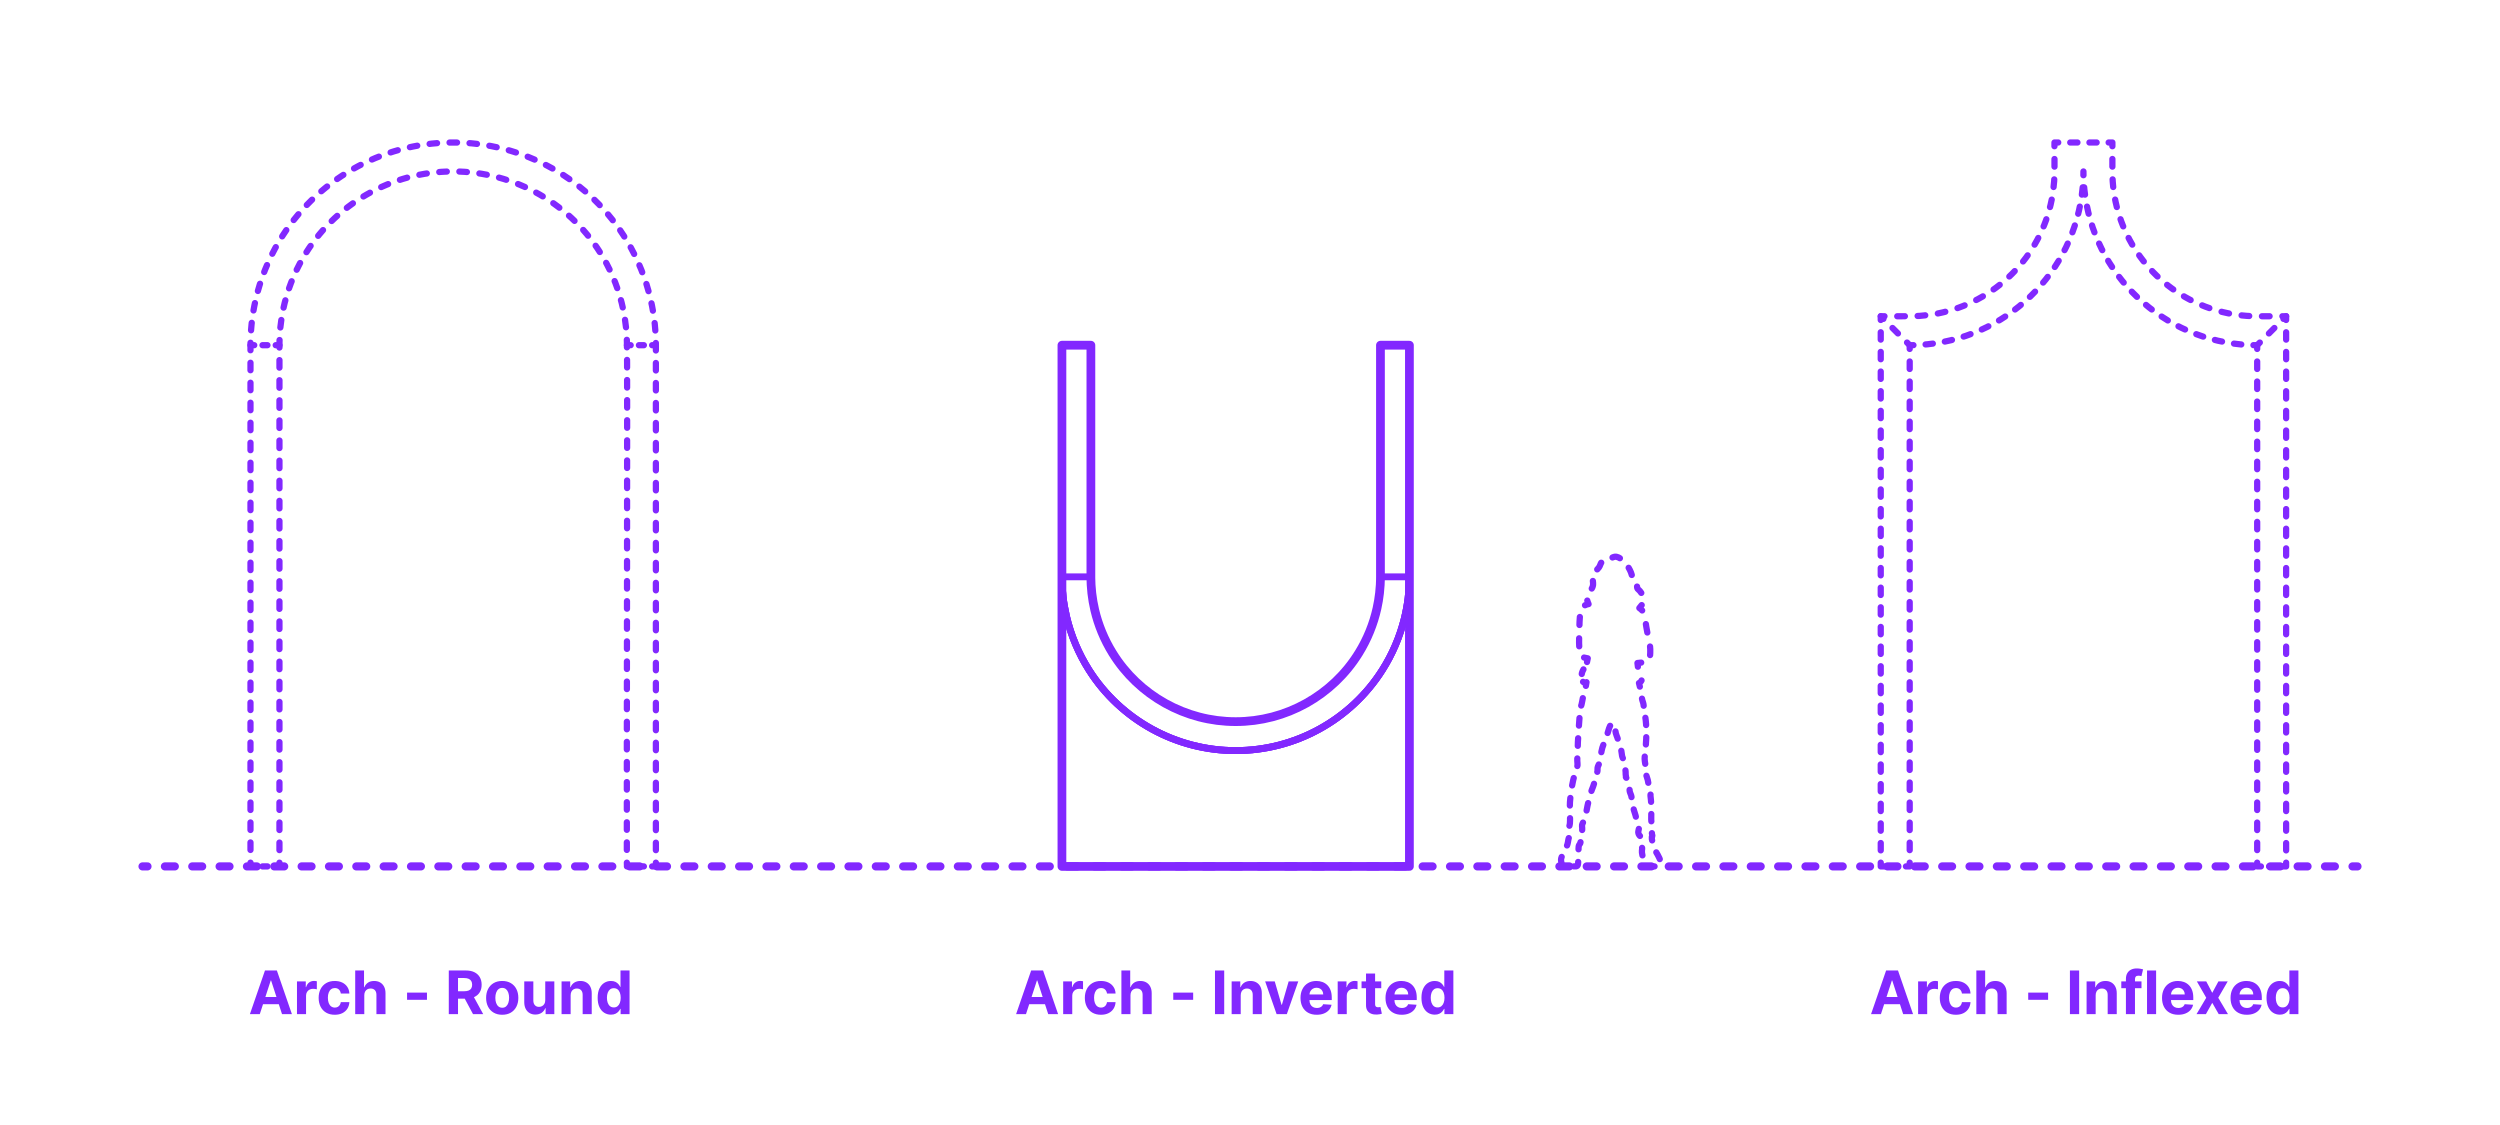 <?xml version="1.0" encoding="utf-8"?>
<!-- Generator: Adobe Illustrator 27.5.0, SVG Export Plug-In . SVG Version: 6.00 Build 0)  -->
<!DOCTYPE svg PUBLIC "-//W3C//DTD SVG 1.1//EN" "http://www.w3.org/Graphics/SVG/1.1/DTD/svg11.dtd">
<svg version="1.1" xmlns:x="http://ns.adobe.com/Extensibility/1.0/" xmlns:i="http://ns.adobe.com/AdobeIllustrator/10.0/" xmlns:graph="http://ns.adobe.com/Graphs/1.0/"
	 xmlns="http://www.w3.org/2000/svg" xmlns:xlink="http://www.w3.org/1999/xlink" x="0px" y="0px" width="1000px" height="450px"
	 viewBox="0 0 1000 450" enable-background="new 0 0 1000 450" xml:space="preserve">
<g id="FILL-BACKGROUND">
	<rect x="0" y="0" fill="#FFFFFF" width="1000" height="450"/>
</g>
<g id="N-TEXT">
	<g id="MTEXT_00000001640664637099730960000000245106251928669578_">
		<g>
			<g>
				<g>
					<path fill="#8228FF" d="M752.374,405.649h-3.955l6.026-17.455h4.755l6.017,17.455h-3.955l-4.372-13.466h-0.136L752.374,405.649
						z M752.126,398.789h9.341v2.881h-9.341V398.789z"/>
					<path fill="#8228FF" d="M767.246,405.649v-13.091h3.52v2.284h0.136c0.239-0.812,0.639-1.428,1.202-1.845
						c0.562-0.418,1.21-0.626,1.943-0.626c0.182,0,0.378,0.011,0.588,0.034c0.21,0.022,0.395,0.054,0.554,0.094v3.221
						c-0.17-0.051-0.406-0.096-0.708-0.136c-0.301-0.04-0.577-0.06-0.827-0.06c-0.534,0-1.01,0.115-1.428,0.345
						c-0.417,0.23-0.747,0.55-0.988,0.959c-0.242,0.409-0.362,0.88-0.362,1.415v7.406H767.246z"/>
					<path fill="#8228FF" d="M782.356,405.905c-1.341,0-2.493-0.286-3.456-0.857c-0.963-0.571-1.702-1.365-2.216-2.382
						c-0.515-1.017-0.771-2.188-0.771-3.511c0-1.341,0.26-2.519,0.78-3.533s1.26-1.807,2.22-2.378
						c0.96-0.571,2.102-0.856,3.426-0.856c1.142,0,2.142,0.208,3,0.622s1.537,0.997,2.037,1.747s0.776,1.631,0.827,2.642h-3.426
						c-0.097-0.653-0.351-1.18-0.763-1.581c-0.412-0.4-0.951-0.601-1.615-0.601c-0.562,0-1.053,0.152-1.47,0.456
						c-0.417,0.304-0.743,0.746-0.976,1.326c-0.233,0.58-0.35,1.281-0.35,2.105c0,0.835,0.115,1.545,0.345,2.131
						c0.23,0.585,0.555,1.031,0.976,1.338s0.912,0.46,1.475,0.46c0.415,0,0.789-0.085,1.121-0.255
						c0.333-0.17,0.608-0.419,0.827-0.746s0.362-0.72,0.431-1.181h3.426c-0.057,1-0.328,1.879-0.814,2.638
						c-0.486,0.759-1.155,1.351-2.007,1.777C784.53,405.692,783.521,405.905,782.356,405.905z"/>
					<path fill="#8228FF" d="M794.169,398.081v7.568h-3.631v-17.455h3.528v6.673h0.154c0.295-0.772,0.772-1.379,1.432-1.82
						c0.659-0.44,1.486-0.66,2.48-0.66c0.909,0,1.703,0.197,2.382,0.592c0.679,0.395,1.207,0.96,1.585,1.696
						s0.564,1.615,0.559,2.638v8.335h-3.631v-7.688c0.005-0.807-0.197-1.435-0.609-1.883c-0.412-0.449-0.987-0.673-1.726-0.673
						c-0.494,0-0.93,0.105-1.308,0.315c-0.378,0.21-0.673,0.516-0.886,0.917C794.284,397.037,794.174,397.519,794.169,398.081z"/>
					<path fill="#8228FF" d="M819.243,397.042v2.881h-7.96v-2.881H819.243z"/>
					<path fill="#8228FF" d="M831.66,388.195v17.455h-3.69v-17.455H831.66z"/>
					<path fill="#8228FF" d="M838.265,398.081v7.568h-3.631v-13.091h3.46v2.31h0.153c0.29-0.761,0.775-1.365,1.458-1.811
						c0.682-0.446,1.508-0.669,2.48-0.669c0.909,0,1.702,0.199,2.378,0.597c0.676,0.397,1.202,0.964,1.577,1.7
						s0.562,1.612,0.562,2.629v8.335h-3.631v-7.688c0.006-0.801-0.199-1.428-0.613-1.879c-0.415-0.452-0.986-0.677-1.713-0.677
						c-0.489,0-0.919,0.105-1.291,0.315c-0.372,0.21-0.662,0.516-0.87,0.917C838.377,397.037,838.271,397.519,838.265,398.081z"/>
					<path fill="#8228FF" d="M856.597,392.559v2.727h-8.08v-2.727H856.597z M850.367,405.649v-14.037
						c0-0.949,0.186-1.735,0.559-2.361c0.372-0.625,0.882-1.093,1.53-1.406c0.647-0.312,1.383-0.469,2.208-0.469
						c0.557,0,1.066,0.043,1.53,0.128c0.463,0.085,0.808,0.162,1.035,0.23l-0.647,2.727c-0.142-0.045-0.317-0.088-0.524-0.128
						c-0.208-0.04-0.419-0.06-0.635-0.06c-0.534,0-0.906,0.124-1.117,0.371c-0.21,0.247-0.315,0.592-0.315,1.036v13.969H850.367z"/>
					<path fill="#8228FF" d="M862.444,388.195v17.455h-3.631v-17.455H862.444z"/>
					<path fill="#8228FF" d="M871.307,405.905c-1.346,0-2.504-0.274-3.473-0.823s-1.715-1.327-2.237-2.335
						c-0.523-1.009-0.784-2.203-0.784-3.584c0-1.347,0.261-2.528,0.784-3.545c0.522-1.017,1.26-1.81,2.211-2.378
						c0.952-0.568,2.07-0.852,3.354-0.852c0.863,0,1.669,0.138,2.416,0.413c0.747,0.276,1.4,0.689,1.96,1.24
						c0.56,0.551,0.996,1.243,1.308,2.075c0.312,0.833,0.469,1.806,0.469,2.919v0.997h-11.054v-2.25h7.637
						c0-0.522-0.114-0.985-0.341-1.389c-0.227-0.403-0.541-0.72-0.941-0.95c-0.401-0.23-0.865-0.345-1.394-0.345
						c-0.551,0-1.039,0.126-1.462,0.379s-0.754,0.591-0.993,1.014s-0.361,0.894-0.367,1.411v2.139c0,0.647,0.121,1.208,0.362,1.679
						c0.242,0.472,0.584,0.835,1.027,1.091c0.443,0.255,0.968,0.383,1.577,0.383c0.403,0,0.772-0.057,1.108-0.17
						c0.335-0.114,0.622-0.284,0.861-0.511c0.238-0.228,0.42-0.506,0.545-0.835l3.358,0.222c-0.17,0.807-0.519,1.51-1.044,2.109
						c-0.526,0.6-1.202,1.065-2.029,1.398C873.34,405.739,872.387,405.905,871.307,405.905z"/>
					<path fill="#8228FF" d="M882.498,392.559l2.403,4.577l2.463-4.577h3.724l-3.792,6.545l3.895,6.545h-3.708l-2.583-4.525
						l-2.54,4.525h-3.75l3.886-6.545l-3.75-6.545H882.498z"/>
					<path fill="#8228FF" d="M898.716,405.905c-1.346,0-2.504-0.274-3.473-0.823s-1.715-1.327-2.237-2.335
						c-0.523-1.009-0.784-2.203-0.784-3.584c0-1.347,0.261-2.528,0.784-3.545c0.522-1.017,1.26-1.81,2.211-2.378
						c0.952-0.568,2.07-0.852,3.354-0.852c0.863,0,1.669,0.138,2.416,0.413c0.747,0.276,1.4,0.689,1.96,1.24
						c0.56,0.551,0.996,1.243,1.308,2.075c0.312,0.833,0.469,1.806,0.469,2.919v0.997H893.67v-2.25h7.637
						c0-0.522-0.114-0.985-0.341-1.389c-0.227-0.403-0.541-0.72-0.941-0.95c-0.401-0.23-0.865-0.345-1.394-0.345
						c-0.551,0-1.039,0.126-1.462,0.379s-0.754,0.591-0.993,1.014s-0.361,0.894-0.367,1.411v2.139c0,0.647,0.121,1.208,0.362,1.679
						c0.242,0.472,0.584,0.835,1.027,1.091c0.443,0.255,0.968,0.383,1.577,0.383c0.403,0,0.772-0.057,1.108-0.17
						c0.335-0.114,0.622-0.284,0.861-0.511c0.238-0.228,0.42-0.506,0.545-0.835l3.358,0.222c-0.17,0.807-0.519,1.51-1.044,2.109
						c-0.526,0.6-1.202,1.065-2.029,1.398C900.749,405.739,899.795,405.905,898.716,405.905z"/>
					<path fill="#8228FF" d="M911.918,405.862c-0.995,0-1.894-0.257-2.698-0.771s-1.44-1.273-1.909-2.276
						c-0.469-1.002-0.703-2.234-0.703-3.694c0-1.5,0.242-2.749,0.725-3.746c0.483-0.998,1.126-1.745,1.93-2.242
						c0.804-0.497,1.686-0.746,2.646-0.746c0.733,0,1.345,0.124,1.837,0.371c0.491,0.247,0.889,0.554,1.193,0.92
						c0.304,0.367,0.536,0.726,0.695,1.078h0.111v-6.562h3.622v17.455h-3.58v-2.097h-0.153c-0.17,0.364-0.411,0.723-0.72,1.078
						c-0.31,0.355-0.71,0.649-1.202,0.882C913.22,405.746,912.622,405.862,911.918,405.862z M913.068,402.973
						c0.585,0,1.081-0.16,1.487-0.481c0.406-0.321,0.719-0.771,0.938-1.351c0.219-0.58,0.328-1.259,0.328-2.037
						s-0.108-1.455-0.324-2.028c-0.216-0.574-0.528-1.017-0.938-1.33c-0.409-0.312-0.906-0.469-1.491-0.469
						c-0.597,0-1.1,0.162-1.509,0.486c-0.409,0.324-0.719,0.772-0.929,1.347c-0.21,0.574-0.315,1.238-0.315,1.994
						c0,0.761,0.106,1.433,0.32,2.016c0.213,0.583,0.522,1.037,0.929,1.364S912.472,402.973,913.068,402.973z"/>
				</g>
			</g>
		</g>
	</g>
	<g id="MTEXT_00000124138063246604724980000006471757675637867168_">
		<g>
			<g>
				<g>
					<path fill="#8228FF" d="M410.396,405.649h-3.955l6.026-17.455h4.755l6.017,17.455h-3.955l-4.372-13.466h-0.136L410.396,405.649
						z M410.149,398.789h9.341v2.881h-9.341V398.789z"/>
					<path fill="#8228FF" d="M425.268,405.649v-13.091h3.52v2.284h0.136c0.239-0.812,0.639-1.428,1.202-1.845
						c0.562-0.418,1.21-0.626,1.943-0.626c0.182,0,0.378,0.011,0.588,0.034c0.21,0.022,0.395,0.054,0.554,0.094v3.221
						c-0.17-0.051-0.406-0.096-0.708-0.136c-0.301-0.04-0.577-0.06-0.827-0.06c-0.534,0-1.01,0.115-1.428,0.345
						c-0.417,0.23-0.747,0.55-0.988,0.959c-0.242,0.409-0.362,0.88-0.362,1.415v7.406H425.268z"/>
					<path fill="#8228FF" d="M440.379,405.905c-1.341,0-2.493-0.286-3.456-0.857c-0.963-0.571-1.702-1.365-2.216-2.382
						c-0.515-1.017-0.771-2.188-0.771-3.511c0-1.341,0.26-2.519,0.78-3.533s1.26-1.807,2.22-2.378
						c0.96-0.571,2.102-0.856,3.426-0.856c1.142,0,2.142,0.208,3,0.622s1.537,0.997,2.037,1.747s0.776,1.631,0.827,2.642h-3.426
						c-0.097-0.653-0.351-1.18-0.763-1.581c-0.412-0.4-0.951-0.601-1.615-0.601c-0.562,0-1.053,0.152-1.47,0.456
						c-0.417,0.304-0.743,0.746-0.976,1.326c-0.233,0.58-0.35,1.281-0.35,2.105c0,0.835,0.115,1.545,0.345,2.131
						c0.23,0.585,0.555,1.031,0.976,1.338s0.912,0.46,1.475,0.46c0.415,0,0.789-0.085,1.121-0.255
						c0.333-0.17,0.608-0.419,0.827-0.746s0.362-0.72,0.431-1.181h3.426c-0.057,1-0.328,1.879-0.814,2.638
						c-0.486,0.759-1.155,1.351-2.007,1.777C442.552,405.692,441.543,405.905,440.379,405.905z"/>
					<path fill="#8228FF" d="M452.191,398.081v7.568h-3.631v-17.455h3.528v6.673h0.154c0.295-0.772,0.772-1.379,1.432-1.82
						c0.659-0.44,1.486-0.66,2.48-0.66c0.909,0,1.703,0.197,2.382,0.592c0.679,0.395,1.207,0.96,1.585,1.696
						s0.564,1.615,0.559,2.638v8.335h-3.631v-7.688c0.005-0.807-0.197-1.435-0.609-1.883c-0.412-0.449-0.987-0.673-1.726-0.673
						c-0.494,0-0.93,0.105-1.308,0.315c-0.378,0.21-0.673,0.516-0.886,0.917C452.307,397.037,452.197,397.519,452.191,398.081z"/>
					<path fill="#8228FF" d="M477.265,397.042v2.881h-7.96v-2.881H477.265z"/>
					<path fill="#8228FF" d="M489.683,388.195v17.455h-3.69v-17.455H489.683z"/>
					<path fill="#8228FF" d="M496.288,398.081v7.568h-3.631v-13.091h3.46v2.31h0.153c0.29-0.761,0.775-1.365,1.458-1.811
						c0.682-0.446,1.508-0.669,2.48-0.669c0.909,0,1.702,0.199,2.378,0.597c0.676,0.397,1.202,0.964,1.577,1.7
						s0.562,1.612,0.562,2.629v8.335h-3.631v-7.688c0.006-0.801-0.199-1.428-0.613-1.879c-0.415-0.452-0.986-0.677-1.713-0.677
						c-0.489,0-0.919,0.105-1.291,0.315c-0.372,0.21-0.662,0.516-0.87,0.917C496.4,397.037,496.293,397.519,496.288,398.081z"/>
					<path fill="#8228FF" d="M519.307,392.559l-4.577,13.091h-4.091l-4.577-13.091h3.835l2.719,9.366h0.137l2.71-9.366H519.307z"/>
					<path fill="#8228FF" d="M526.697,405.905c-1.346,0-2.504-0.274-3.473-0.823s-1.715-1.327-2.237-2.335
						c-0.523-1.009-0.784-2.203-0.784-3.584c0-1.347,0.261-2.528,0.784-3.545c0.522-1.017,1.26-1.81,2.211-2.378
						c0.952-0.568,2.07-0.852,3.354-0.852c0.863,0,1.669,0.138,2.416,0.413c0.747,0.276,1.4,0.689,1.96,1.24
						c0.56,0.551,0.996,1.243,1.308,2.075c0.312,0.833,0.469,1.806,0.469,2.919v0.997h-11.054v-2.25h7.637
						c0-0.522-0.114-0.985-0.341-1.389c-0.227-0.403-0.541-0.72-0.941-0.95c-0.401-0.23-0.865-0.345-1.394-0.345
						c-0.551,0-1.039,0.126-1.462,0.379s-0.754,0.591-0.993,1.014s-0.361,0.894-0.367,1.411v2.139c0,0.647,0.121,1.208,0.362,1.679
						c0.242,0.472,0.584,0.835,1.027,1.091c0.443,0.255,0.968,0.383,1.577,0.383c0.403,0,0.772-0.057,1.108-0.17
						c0.335-0.114,0.622-0.284,0.861-0.511c0.238-0.228,0.42-0.506,0.545-0.835l3.358,0.222c-0.17,0.807-0.519,1.51-1.044,2.109
						c-0.526,0.6-1.202,1.065-2.029,1.398C528.729,405.739,527.776,405.905,526.697,405.905z"/>
					<path fill="#8228FF" d="M535.075,405.649v-13.091h3.52v2.284h0.136c0.239-0.812,0.639-1.428,1.202-1.845
						c0.562-0.418,1.21-0.626,1.943-0.626c0.182,0,0.378,0.011,0.588,0.034c0.21,0.022,0.395,0.054,0.554,0.094v3.221
						c-0.17-0.051-0.406-0.096-0.708-0.136c-0.301-0.04-0.577-0.06-0.827-0.06c-0.534,0-1.01,0.115-1.428,0.345
						c-0.417,0.23-0.747,0.55-0.988,0.959c-0.242,0.409-0.362,0.88-0.362,1.415v7.406H535.075z"/>
					<path fill="#8228FF" d="M552.503,392.559v2.727h-7.884v-2.727H552.503z M546.41,389.422h3.63v12.204
						c0,0.335,0.051,0.596,0.153,0.78c0.103,0.185,0.246,0.314,0.431,0.388s0.399,0.111,0.644,0.111c0.17,0,0.341-0.016,0.511-0.047
						s0.301-0.056,0.392-0.073l0.571,2.702c-0.182,0.057-0.438,0.124-0.767,0.201c-0.33,0.077-0.73,0.124-1.202,0.141
						c-0.875,0.034-1.641-0.083-2.297-0.35s-1.166-0.682-1.53-1.244s-0.542-1.273-0.537-2.131V389.422z"/>
					<path fill="#8228FF" d="M560.693,405.905c-1.346,0-2.504-0.274-3.473-0.823s-1.715-1.327-2.237-2.335
						c-0.523-1.009-0.784-2.203-0.784-3.584c0-1.347,0.261-2.528,0.784-3.545c0.522-1.017,1.26-1.81,2.211-2.378
						c0.952-0.568,2.07-0.852,3.354-0.852c0.863,0,1.669,0.138,2.416,0.413c0.747,0.276,1.4,0.689,1.96,1.24
						c0.56,0.551,0.996,1.243,1.308,2.075c0.312,0.833,0.469,1.806,0.469,2.919v0.997h-11.054v-2.25h7.637
						c0-0.522-0.114-0.985-0.341-1.389c-0.227-0.403-0.541-0.72-0.941-0.95c-0.401-0.23-0.865-0.345-1.394-0.345
						c-0.551,0-1.039,0.126-1.462,0.379s-0.754,0.591-0.993,1.014s-0.361,0.894-0.367,1.411v2.139c0,0.647,0.121,1.208,0.362,1.679
						c0.242,0.472,0.584,0.835,1.027,1.091c0.443,0.255,0.968,0.383,1.577,0.383c0.403,0,0.772-0.057,1.108-0.17
						c0.335-0.114,0.622-0.284,0.861-0.511c0.238-0.228,0.42-0.506,0.545-0.835l3.358,0.222c-0.17,0.807-0.519,1.51-1.044,2.109
						c-0.526,0.6-1.202,1.065-2.029,1.398C562.726,405.739,561.773,405.905,560.693,405.905z"/>
					<path fill="#8228FF" d="M573.896,405.862c-0.995,0-1.894-0.257-2.698-0.771s-1.44-1.273-1.909-2.276
						c-0.469-1.002-0.703-2.234-0.703-3.694c0-1.5,0.242-2.749,0.725-3.746c0.483-0.998,1.126-1.745,1.93-2.242
						c0.804-0.497,1.686-0.746,2.646-0.746c0.733,0,1.345,0.124,1.837,0.371c0.491,0.247,0.889,0.554,1.193,0.92
						c0.304,0.367,0.536,0.726,0.695,1.078h0.111v-6.562h3.622v17.455h-3.58v-2.097h-0.153c-0.17,0.364-0.411,0.723-0.72,1.078
						c-0.31,0.355-0.71,0.649-1.202,0.882C575.198,405.746,574.6,405.862,573.896,405.862z M575.046,402.973
						c0.585,0,1.081-0.16,1.487-0.481c0.406-0.321,0.719-0.771,0.938-1.351c0.219-0.58,0.328-1.259,0.328-2.037
						s-0.108-1.455-0.324-2.028c-0.216-0.574-0.528-1.017-0.938-1.33c-0.409-0.312-0.906-0.469-1.491-0.469
						c-0.597,0-1.1,0.162-1.509,0.486c-0.409,0.324-0.719,0.772-0.929,1.347c-0.21,0.574-0.315,1.238-0.315,1.994
						c0,0.761,0.106,1.433,0.32,2.016c0.213,0.583,0.522,1.037,0.929,1.364S574.449,402.973,575.046,402.973z"/>
				</g>
			</g>
		</g>
	</g>
	<g id="MTEXT_00000152246714859573080640000012164541825465832337_">
		<g>
			<g>
				<g>
					<path fill="#8228FF" d="M103.919,405.649h-3.955l6.026-17.455h4.755l6.017,17.455h-3.955l-4.372-13.466H108.3L103.919,405.649z
						 M103.672,398.789h9.341v2.881h-9.341V398.789z"/>
					<path fill="#8228FF" d="M118.791,405.649v-13.091h3.52v2.284h0.136c0.239-0.812,0.639-1.428,1.202-1.845
						c0.562-0.418,1.21-0.626,1.943-0.626c0.182,0,0.378,0.011,0.588,0.034c0.21,0.022,0.395,0.054,0.554,0.094v3.221
						c-0.17-0.051-0.406-0.096-0.708-0.136c-0.301-0.04-0.577-0.06-0.827-0.06c-0.534,0-1.01,0.115-1.428,0.345
						c-0.417,0.23-0.747,0.55-0.988,0.959c-0.242,0.409-0.362,0.88-0.362,1.415v7.406H118.791z"/>
					<path fill="#8228FF" d="M133.902,405.905c-1.341,0-2.493-0.286-3.456-0.857c-0.963-0.571-1.702-1.365-2.216-2.382
						c-0.515-1.017-0.771-2.188-0.771-3.511c0-1.341,0.26-2.519,0.78-3.533s1.26-1.807,2.22-2.378
						c0.96-0.571,2.102-0.856,3.426-0.856c1.142,0,2.142,0.208,3,0.622s1.537,0.997,2.037,1.747s0.776,1.631,0.827,2.642h-3.426
						c-0.097-0.653-0.351-1.18-0.763-1.581c-0.412-0.4-0.951-0.601-1.615-0.601c-0.562,0-1.053,0.152-1.47,0.456
						c-0.417,0.304-0.743,0.746-0.976,1.326c-0.233,0.58-0.35,1.281-0.35,2.105c0,0.835,0.115,1.545,0.345,2.131
						c0.23,0.585,0.555,1.031,0.976,1.338s0.912,0.46,1.475,0.46c0.415,0,0.789-0.085,1.121-0.255
						c0.333-0.17,0.608-0.419,0.827-0.746s0.362-0.72,0.431-1.181h3.426c-0.057,1-0.328,1.879-0.814,2.638
						c-0.486,0.759-1.155,1.351-2.007,1.777C136.075,405.692,135.066,405.905,133.902,405.905z"/>
					<path fill="#8228FF" d="M145.714,398.081v7.568h-3.631v-17.455h3.528v6.673h0.154c0.295-0.772,0.772-1.379,1.432-1.82
						c0.659-0.44,1.486-0.66,2.48-0.66c0.909,0,1.703,0.197,2.382,0.592c0.679,0.395,1.207,0.96,1.585,1.696
						s0.564,1.615,0.559,2.638v8.335h-3.631v-7.688c0.005-0.807-0.197-1.435-0.609-1.883c-0.412-0.449-0.987-0.673-1.726-0.673
						c-0.494,0-0.93,0.105-1.308,0.315c-0.378,0.21-0.673,0.516-0.886,0.917C145.83,397.037,145.72,397.519,145.714,398.081z"/>
					<path fill="#8228FF" d="M170.788,397.042v2.881h-7.96v-2.881H170.788z"/>
					<path fill="#8228FF" d="M179.515,405.649v-17.455h6.886c1.318,0,2.445,0.234,3.379,0.703s1.647,1.131,2.139,1.986
						c0.491,0.855,0.737,1.859,0.737,3.013c0,1.159-0.25,2.155-0.75,2.987s-1.223,1.47-2.169,1.914
						c-0.946,0.443-2.09,0.665-3.431,0.665h-4.611v-2.966h4.014c0.705,0,1.29-0.097,1.756-0.29c0.466-0.193,0.814-0.483,1.044-0.869
						s0.345-0.866,0.345-1.44c0-0.58-0.115-1.068-0.345-1.466c-0.23-0.397-0.58-0.7-1.048-0.908s-1.058-0.311-1.769-0.311h-2.488
						v14.438H179.515z M188.941,397.706l4.338,7.943h-4.074l-4.245-7.943H188.941z"/>
					<path fill="#8228FF" d="M200.89,405.905c-1.324,0-2.467-0.283-3.431-0.848c-0.963-0.565-1.706-1.355-2.229-2.369
						c-0.523-1.015-0.784-2.192-0.784-3.533c0-1.353,0.261-2.536,0.784-3.55c0.522-1.014,1.266-1.804,2.229-2.37
						c0.963-0.565,2.106-0.848,3.431-0.848c1.324,0,2.467,0.283,3.43,0.848c0.963,0.565,1.706,1.355,2.229,2.37
						c0.522,1.014,0.784,2.197,0.784,3.55c0,1.341-0.261,2.518-0.784,3.533c-0.523,1.014-1.266,1.804-2.229,2.369
						C203.357,405.623,202.214,405.905,200.89,405.905z M200.907,403.093c0.602,0,1.105-0.172,1.508-0.516s0.709-0.814,0.916-1.411
						c0.208-0.597,0.312-1.275,0.312-2.037c0-0.761-0.104-1.44-0.312-2.037c-0.207-0.597-0.513-1.068-0.916-1.415
						c-0.403-0.346-0.906-0.52-1.508-0.52c-0.608,0-1.118,0.174-1.53,0.52c-0.412,0.347-0.722,0.818-0.929,1.415
						c-0.208,0.596-0.311,1.275-0.311,2.037c0,0.762,0.104,1.44,0.311,2.037s0.517,1.067,0.929,1.411
						C199.789,402.921,200.299,403.093,200.907,403.093z"/>
					<path fill="#8228FF" d="M218.098,400.076v-7.517h3.631v13.091h-3.486v-2.378h-0.137c-0.295,0.767-0.785,1.384-1.47,1.85
						c-0.685,0.466-1.519,0.699-2.501,0.699c-0.875,0-1.645-0.199-2.31-0.597c-0.665-0.397-1.183-0.963-1.555-1.696
						s-0.561-1.611-0.567-2.634v-8.335h3.631v7.688c0.005,0.772,0.213,1.383,0.622,1.833c0.409,0.449,0.958,0.673,1.645,0.673
						c0.438,0,0.847-0.101,1.227-0.302c0.381-0.202,0.689-0.501,0.925-0.899C217.988,401.152,218.103,400.661,218.098,400.076z"/>
					<path fill="#8228FF" d="M228.256,398.081v7.568h-3.631v-13.091h3.46v2.31h0.153c0.29-0.761,0.775-1.365,1.458-1.811
						c0.682-0.446,1.508-0.669,2.48-0.669c0.909,0,1.702,0.199,2.378,0.597c0.676,0.397,1.202,0.964,1.577,1.7
						s0.562,1.612,0.562,2.629v8.335h-3.631v-7.688c0.006-0.801-0.199-1.428-0.613-1.879c-0.415-0.452-0.986-0.677-1.713-0.677
						c-0.489,0-0.919,0.105-1.291,0.315c-0.372,0.21-0.662,0.516-0.87,0.917C228.369,397.037,228.262,397.519,228.256,398.081z"/>
					<path fill="#8228FF" d="M244.373,405.862c-0.995,0-1.894-0.257-2.698-0.771s-1.44-1.273-1.909-2.276
						c-0.469-1.002-0.703-2.234-0.703-3.694c0-1.5,0.242-2.749,0.725-3.746c0.483-0.998,1.126-1.745,1.93-2.242
						c0.804-0.497,1.686-0.746,2.646-0.746c0.733,0,1.345,0.124,1.837,0.371c0.491,0.247,0.889,0.554,1.193,0.92
						c0.304,0.367,0.536,0.726,0.695,1.078h0.111v-6.562h3.622v17.455h-3.58v-2.097h-0.153c-0.17,0.364-0.411,0.723-0.72,1.078
						c-0.31,0.355-0.71,0.649-1.202,0.882C245.675,405.746,245.077,405.862,244.373,405.862z M245.523,402.973
						c0.585,0,1.081-0.16,1.487-0.481c0.406-0.321,0.719-0.771,0.938-1.351c0.219-0.58,0.328-1.259,0.328-2.037
						s-0.108-1.455-0.324-2.028c-0.216-0.574-0.528-1.017-0.938-1.33c-0.409-0.312-0.906-0.469-1.491-0.469
						c-0.597,0-1.1,0.162-1.509,0.486c-0.409,0.324-0.719,0.772-0.929,1.347c-0.21,0.574-0.315,1.238-0.315,1.994
						c0,0.761,0.106,1.433,0.32,2.016c0.213,0.583,0.522,1.037,0.929,1.364S244.927,402.973,245.523,402.973z"/>
				</g>
			</g>
		</g>
	</g>
</g>
<g id="N-DIMENSIONS">
</g>
<g id="_x32_D_x24_AG-DIAGRAM">
	<g id="POLYLINE_00000149345719654224414770000015519523738856570040_">
		<g>
			<g>
				
					<line fill="none" stroke="#8228FF" stroke-width="3.25" stroke-linecap="round" stroke-linejoin="round" x1="57.001" y1="346.564" x2="59.001" y2="346.564"/>
				
					<line fill="none" stroke="#8228FF" stroke-width="3.25" stroke-linecap="round" stroke-linejoin="round" stroke-dasharray="3.977,6.96" x1="65.961" y1="346.564" x2="937.519" y2="346.564"/>
				
					<line fill="none" stroke="#8228FF" stroke-width="3.25" stroke-linecap="round" stroke-linejoin="round" x1="940.999" y1="346.564" x2="942.999" y2="346.564"/>
			</g>
		</g>
	</g>
</g>
<g id="_x32_D_x24_AG-DETAILS-DIAGRAM">
	<g id="POLYLINE_00000122000465062278069620000001019545105832720813_">
		<g>
			<g>
				
					<line fill="none" stroke="#8228FF" stroke-width="2.5" stroke-linecap="round" stroke-linejoin="round" x1="902.87" y1="138.078" x2="903.93" y2="137.018"/>
				
					<line fill="none" stroke="#8228FF" stroke-width="2.5" stroke-linecap="round" stroke-linejoin="round" stroke-dasharray="3.088,5.146" x1="907.569" y1="133.379" x2="911.572" y2="129.376"/>
				
					<line fill="none" stroke="#8228FF" stroke-width="2.5" stroke-linecap="round" stroke-linejoin="round" x1="913.392" y1="127.557" x2="914.452" y2="126.496"/>
			</g>
		</g>
	</g>
	<g id="POLYLINE_00000157300118825460272850000010095971524588334987_">
		<g>
			<g>
				
					<line fill="none" stroke="#8228FF" stroke-width="2.5" stroke-linecap="round" stroke-linejoin="round" x1="752.297" y1="126.496" x2="753.357" y2="127.557"/>
				
					<line fill="none" stroke="#8228FF" stroke-width="2.5" stroke-linecap="round" stroke-linejoin="round" stroke-dasharray="3.088,5.146" x1="756.996" y1="131.196" x2="760.999" y2="135.198"/>
				
					<line fill="none" stroke="#8228FF" stroke-width="2.5" stroke-linecap="round" stroke-linejoin="round" x1="762.819" y1="137.018" x2="763.879" y2="138.078"/>
			</g>
		</g>
	</g>
	<g id="POLYLINE_00000181063841504954209610000009687201207308123055_">
		<g>
			<g>
				<path fill="none" stroke="#8228FF" stroke-width="2.5" stroke-linecap="round" stroke-linejoin="round" d="M912.956,126.491
					c0.707,0,1.237,0.001,1.496,0.005v1.5"/>
				
					<line fill="none" stroke="#8228FF" stroke-width="2.5" stroke-linecap="round" stroke-linejoin="round" stroke-dasharray="2.947,4.911" x1="914.452" y1="132.907" x2="914.452" y2="342.609"/>
				<polyline fill="none" stroke="#8228FF" stroke-width="2.5" stroke-linecap="round" stroke-linejoin="round" points="
					914.452,345.064 914.452,346.564 912.952,346.564 				"/>
				
					<line fill="none" stroke="#8228FF" stroke-width="2.5" stroke-linecap="round" stroke-linejoin="round" stroke-dasharray="1.981,3.301" x1="909.651" y1="346.564" x2="906.02" y2="346.564"/>
				<polyline fill="none" stroke="#8228FF" stroke-width="2.5" stroke-linecap="round" stroke-linejoin="round" points="
					904.37,346.564 902.87,346.564 902.87,345.064 				"/>
				
					<line fill="none" stroke="#8228FF" stroke-width="2.5" stroke-linecap="round" stroke-linejoin="round" stroke-dasharray="3.007,5.012" x1="902.87" y1="340.052" x2="902.87" y2="142.084"/>
				<path fill="none" stroke="#8228FF" stroke-width="2.5" stroke-linecap="round" stroke-linejoin="round" d="M902.87,139.578v-1.5
					c-0.501,0-1.001-0.007-1.5-0.018"/>
				
					<path fill="none" stroke="#8228FF" stroke-width="2.5" stroke-linecap="round" stroke-linejoin="round" stroke-dasharray="2.922,4.869" d="
					M896.507,137.784c-34.142-3.128-61.075-30.826-63.02-65.294"/>
				<path fill="none" stroke="#8228FF" stroke-width="2.5" stroke-linecap="round" stroke-linejoin="round" d="M833.392,70.083
					c-0.011-0.499-0.017-0.999-0.018-1.5c-0.001,0.501-0.007,1.001-0.018,1.5"/>
				
					<path fill="none" stroke="#8228FF" stroke-width="2.5" stroke-linecap="round" stroke-linejoin="round" stroke-dasharray="2.922,4.869" d="
					M833.08,74.946c-3.128,34.142-30.826,61.075-65.294,63.02"/>
				<path fill="none" stroke="#8228FF" stroke-width="2.5" stroke-linecap="round" stroke-linejoin="round" d="M765.379,138.061
					c-0.499,0.011-0.999,0.017-1.5,0.018v1.5"/>
				
					<line fill="none" stroke="#8228FF" stroke-width="2.5" stroke-linecap="round" stroke-linejoin="round" stroke-dasharray="3.007,5.012" x1="763.879" y1="144.59" x2="763.879" y2="342.558"/>
				<polyline fill="none" stroke="#8228FF" stroke-width="2.5" stroke-linecap="round" stroke-linejoin="round" points="
					763.879,345.064 763.879,346.564 762.379,346.564 				"/>
				
					<line fill="none" stroke="#8228FF" stroke-width="2.5" stroke-linecap="round" stroke-linejoin="round" stroke-dasharray="1.981,3.301" x1="759.078" y1="346.564" x2="755.447" y2="346.564"/>
				<polyline fill="none" stroke="#8228FF" stroke-width="2.5" stroke-linecap="round" stroke-linejoin="round" points="
					753.797,346.564 752.297,346.564 752.297,345.064 				"/>
				
					<line fill="none" stroke="#8228FF" stroke-width="2.5" stroke-linecap="round" stroke-linejoin="round" stroke-dasharray="2.947,4.911" x1="752.297" y1="340.153" x2="752.297" y2="130.451"/>
				<path fill="none" stroke="#8228FF" stroke-width="2.5" stroke-linecap="round" stroke-linejoin="round" d="M752.297,127.996
					v-1.5c0.398-0.002,0.907-0.003,1.498-0.002"/>
				
					<path fill="none" stroke="#8228FF" stroke-width="2.5" stroke-linecap="round" stroke-linejoin="round" stroke-dasharray="3.058,5.097" d="
					M758.896,126.507c3.513,0.004,7.266-0.015,8.871-0.142c2.44-0.165,4.924-0.492,7.323-0.965
					c11.191-2.189,21.689-7.791,29.74-15.867c8.076-8.051,13.677-18.548,15.867-29.74c0.473-2.398,0.801-4.884,0.965-7.323
					c0.176-2.033,0.146-7.391,0.129-11.428"/>
				<path fill="none" stroke="#8228FF" stroke-width="2.5" stroke-linecap="round" stroke-linejoin="round" d="M821.783,58.498
					c0-0.593,0.002-1.103,0.009-1.498h1.5"/>
				
					<line fill="none" stroke="#8228FF" stroke-width="2.5" stroke-linecap="round" stroke-linejoin="round" stroke-dasharray="2.881,4.801" x1="828.093" y1="57.001" x2="841.056" y2="57.001"/>
				<polyline fill="none" stroke="#8228FF" stroke-width="2.5" stroke-linecap="round" stroke-linejoin="round" points="
					843.457,57.001 844.957,57.001 844.957,58.501 				"/>
				
					<path fill="none" stroke="#8228FF" stroke-width="2.5" stroke-linecap="round" stroke-linejoin="round" stroke-dasharray="3.058,5.097" d="
					M844.957,63.598v4.986c-0.022,22.127,12.708,42.455,32.62,52.097c5.88,2.857,12.269,4.711,18.765,5.446
					c1.496,0.169,3.09,0.287,4.595,0.337c0.847,0.053,5.767,0.04,9.469,0.031"/>
			</g>
		</g>
	</g>
	<g id="POLYLINE_00000072253891592845422890000001396010424349833361_">
		<g>
			<g>
				<path fill="none" stroke="#8228FF" stroke-width="2.5" stroke-linecap="round" stroke-linejoin="round" d="M660.856,336.163
					c-0.048-0.158-0.088-0.32-0.107-0.483c-0.039-0.318-0.008-0.685,0.006-1.006c0.066-0.053,0.128-0.117,0.163-0.195
					c0.034-0.082,0.034-0.174,0.026-0.261c-0.012-0.145-0.07-0.293-0.119-0.429c-0.043-0.121-0.067-0.249-0.065-0.377
					c0-0.049,0.002-0.099,0.005-0.149"/>
				
					<path fill="none" stroke="#8228FF" stroke-width="2.5" stroke-linecap="round" stroke-linejoin="round" stroke-dasharray="2.918,4.863" d="
					M660.54,328.52c-0.029-0.246-0.041-0.495-0.05-0.741c-0.019-2.042,0.109-4.405-0.012-6.44c-0.023-0.454-0.061-0.962-0.113-1.414
					c-0.045-0.382-0.167-1.235-0.173-1.62c-0.025-0.572,0.113-1.195,0.069-1.767c-0.024-0.345-0.135-0.679-0.262-0.999l-0.274-0.667
					c-0.145-0.357-0.238-0.738-0.298-1.118c-0.148-1.158-0.393-2.259-0.81-3.35c-0.12-0.332-0.327-0.76-0.386-1.105
					c-0.019-0.183,0.012-0.374,0.032-0.556c0.052-0.378,0.137-0.859,0.136-1.238c0.002-0.23-0.028-0.464-0.068-0.691l-0.164-0.848
					l-0.057-0.33c-0.087-0.623-0.264-1.475-0.261-2.098c-0.004-1.161,0.377-4.226,0.48-5.422c0.162-1.821,0.217-3.716,0.203-5.544
					c-0.018-1.919-0.115-3.894-0.416-5.79c-0.139-0.865-0.461-2.63-0.549-3.478c-0.078-0.696-0.115-1.656-0.35-2.314
					c-0.241-0.661-0.411-1.295-0.516-1.99l-0.297-1.944"/>
				<path fill="none" stroke="#8228FF" stroke-width="2.5" stroke-linecap="round" stroke-linejoin="round" d="M655.94,274.665
					c-0.111-0.49-0.23-0.977-0.355-1.455c0.33-0.082,0.594-0.36,0.791-0.624c0.094-0.127,0.176-0.264,0.244-0.408"/>
				<path fill="none" stroke="#8228FF" stroke-width="2.5" stroke-linecap="round" stroke-linejoin="round" d="M655.16,266.691
					c-0.069-0.522-0.136-1.08-0.18-1.488c0.457-0.059,0.985-0.12,1.492-0.159"/>
				
					<path fill="none" stroke="#8228FF" stroke-width="2.5" stroke-linecap="round" stroke-linejoin="round" stroke-dasharray="3.427,5.711" d="
					M660.039,262.029c0.023-0.281,0.04-0.562,0.057-0.84c0.042-0.983,0.016-1.991-0.106-2.968c-0.168-1.383-0.615-3.017-0.905-4.384
					c-0.431-2.02-0.771-4.454-1.074-6.508c-0.028-0.172-0.057-0.347-0.089-0.524"/>
				<path fill="none" stroke="#8228FF" stroke-width="2.5" stroke-linecap="round" stroke-linejoin="round" d="M656.866,244.186
					c-0.327-0.378-0.725-0.694-1.133-0.981c0.273-0.397,0.638-0.769,0.946-1.165"/>
				
					<path fill="none" stroke="#8228FF" stroke-width="2.5" stroke-linecap="round" stroke-linejoin="round" stroke-dasharray="3.139,5.232" d="
					M656.519,237.163c-0.167-0.265-0.352-0.519-0.556-0.756c-0.271-0.326-0.654-0.572-0.89-0.876
					c-0.12-0.156-0.183-0.348-0.215-0.541c-0.081-0.503-0.052-1.045-0.193-1.538c-0.15-0.523-0.462-0.988-0.83-1.383
					c-0.214-0.239-0.505-0.425-0.666-0.708c-0.072-0.125-0.125-0.263-0.171-0.399c-0.202-0.632-0.379-1.408-0.626-2.023
					c-0.532-1.345-1.321-2.588-2.245-3.698c-0.583-0.688-1.236-1.338-1.984-1.846c-0.458-0.307-0.962-0.569-1.508-0.675
					c-0.236-0.045-0.48-0.057-0.718-0.024c-0.317,0.044-0.62,0.161-0.91,0.292c-0.323,0.143-0.725,0.373-1.069,0.439
					c-0.254,0.049-0.523-0.008-0.777-0.032c-0.24-0.025-0.484,0.003-0.711,0.084c-0.339,0.117-0.652,0.302-0.941,0.513
					c-0.305,0.225-0.588,0.486-0.822,0.784c-0.29,0.357-0.465,0.822-0.627,1.249c-0.126,0.328-0.275,0.655-0.481,0.941
					c-0.633,0.856-1.553,1.536-2.106,2.454c-0.287,0.461-0.421,0.964-0.431,1.506c-0.032,0.995,0.279,2.03,0.181,3.025
					c-0.073,0.694-0.401,1.33-0.759,1.918c-0.358,0.574-0.75,1.183-1.055,1.824"/>
				<path fill="none" stroke="#8228FF" stroke-width="2.5" stroke-linecap="round" stroke-linejoin="round" d="M634.921,240.225
					c0.052,0.271,0.146,0.535,0.251,0.789c0.025,0.058,0.247,0.576,0.263,0.618c-0.49,0.079-0.984,0.228-1.42,0.471"/>
				
					<path fill="none" stroke="#8228FF" stroke-width="2.5" stroke-linecap="round" stroke-linejoin="round" stroke-dasharray="3.202,5.336" d="
					M631.944,246.796c-0.061,0.651-0.094,1.305-0.125,1.948c-0.067,3.535-0.339,7.639-0.07,11.156
					c0.043,0.427,0.097,0.861,0.197,1.281"/>
				<path fill="none" stroke="#8228FF" stroke-width="2.5" stroke-linecap="round" stroke-linejoin="round" d="M633.637,263.019
					c0.054,0.014,0.108,0.028,0.162,0.042c0.397,0.094,0.903,0.201,1.303,0.277c-0.08,0.494-0.171,0.989-0.298,1.472"/>
				
					<path fill="none" stroke="#8228FF" stroke-width="2.5" stroke-linecap="round" stroke-linejoin="round" stroke-dasharray="1.969,3.282" d="
					M633.388,267.753c-0.253,0.453-0.479,0.929-0.611,1.432c-0.171,0.66-0.226,1.357-0.139,2.035"/>
				<path fill="none" stroke="#8228FF" stroke-width="2.5" stroke-linecap="round" stroke-linejoin="round" d="M633.218,272.729
					c0.004,0.004,0.007,0.008,0.011,0.012c0.145,0.155,0.335,0.272,0.546,0.304c0.284,0.043,0.564-0.065,0.823-0.171
					c-0.075,0.489-0.156,0.983-0.247,1.477"/>
				
					<path fill="none" stroke="#8228FF" stroke-width="2.5" stroke-linecap="round" stroke-linejoin="round" stroke-dasharray="3.038,5.062" d="
					M633.125,279.26c-0.166,0.775-0.301,1.746-0.498,2.508c-0.182,0.691-0.509,1.425-0.59,2.139
					c-0.197,1.938-0.765,10.969-0.875,12.827c-0.079,1.458-0.094,3.039,0,4.498c0.016,0.422,0.013,0.855-0.076,1.269
					c-0.06,0.295-0.149,0.669-0.172,0.966c-0.027,0.3-0.013,0.615,0.007,0.915c0.029,0.462,0.12,1.232,0.086,1.688
					c-0.015,0.249-0.09,0.522-0.154,0.763c-0.068,0.252-0.065,0.542-0.079,0.802c-0.005,0.062-0.01,0.125-0.032,0.184
					c-0.006,0.016-0.014,0.031-0.025,0.043c-0.096,0.112-0.17,0.243-0.239,0.373c-0.279,0.549-0.476,1.153-0.658,1.74
					c-0.408,1.35-0.703,2.781-0.956,4.168c-0.493,2.926-0.969,5.95-0.942,8.923c0.014,1.642,0.191,4.747,0.04,6.342
					c-0.022,0.208-0.058,0.417-0.115,0.618c-0.038,0.144-0.098,0.308-0.12,0.455c-0.047,0.305,0.106,0.691,0.109,1.019
					c0.017,0.477-0.175,0.961-0.227,1.431c-0.043,0.298,0.036,0.607,0.105,0.896c0.03,0.129,0.068,0.259,0.139,0.372
					c-0.039,0.304-0.191,0.63-0.3,0.916c-0.13,0.335-0.207,0.694-0.262,1.048c-0.071,0.489-0.153,1.028-0.293,1.498
					c-0.149,0.506-0.36,1.013-0.575,1.494c-0.48,1.097-1.17,2.249-1.661,3.342c-0.118,0.279-0.219,0.57-0.276,0.868
					c-0.114,0.583-0.049,1.185,0.077,1.76c0.073,0.338,0.188,0.686,0.44,0.933c0.174,0.175,0.403,0.281,0.638,0.345
					c0.548,0.148,1.135,0.154,1.7,0.161c0.472-0.018,2.736,0.043,3.155-0.039c0.139-0.028,0.276-0.079,0.387-0.169
					c0.198-0.158,0.279-0.413,0.326-0.653c0.166-0.956-0.008-2.009-0.003-2.974c-0.005-0.519,0.095-1.157,0.155-1.674
					c0.064-0.483,0.047-1.17,0.058-1.66c0.019-0.505,0.024-1.104,0.321-1.532c0.111-0.164,0.262-0.335,0.348-0.515
					c0.065-0.132,0.104-0.276,0.119-0.422c0.071-0.905-0.234-1.869-0.156-2.775c0.284-0.277,0.465-0.658,0.598-1.027
					c0.281-0.809,0.281-1.691,0.176-2.532c-0.019-0.205-0.024-0.415,0.014-0.618c0.046-0.248,0.15-0.486,0.254-0.714
					c0.279-0.58,0.615-1.257,0.8-1.867c0.646-2.014,0.938-4.633,1.475-6.68c0.102-0.384,0.225-0.771,0.39-1.132
					c0.127-0.287,0.305-0.608,0.362-0.914c0.047-0.253,0.038-0.571,0.063-0.827c0.021-0.228,0.071-0.458,0.13-0.679
					c0.202-0.755,0.665-1.803,0.937-2.543c0.5-1.381,0.926-2.874,1.282-4.299c0.027-0.136,0.046-0.281,0.001-0.414
					c-0.033-0.102-0.109-0.202-0.083-0.314c0.017-0.06,0.052-0.115,0.083-0.169c0.124-0.196,0.278-0.394,0.367-0.61
					c0.073-0.169,0.1-0.355,0.109-0.538c0.016-0.372-0.024-0.811,0.032-1.18c0.088-0.681,0.559-1.27,0.694-1.937
					c0.077-0.398-0.052-0.82,0.001-1.219c0.046-0.318,0.23-0.666,0.342-0.964c0.143-0.359,0.225-0.746,0.295-1.125
					c0.154-0.874,0.306-1.938,0.569-2.774c0.347-1.177,1.005-2.681,1.445-3.837c0.444-1.131,0.867-2.783,1.25-3.944
					c0.108-0.312,0.23-0.628,0.384-0.92c0.163-0.306,0.361-0.603,0.629-0.827c0.116-0.094,0.249-0.176,0.399-0.197
					c0.143-0.02,0.295,0.025,0.4,0.125c0.071,0.067,0.116,0.156,0.151,0.245c0.215,0.651,0.489,1.367,0.537,2.054
					c0.038,0.434,0.068,1.001,0.172,1.42c0.12,0.535,0.491,1.439,0.68,1.962c0.432,1.139,0.571,2.406,0.974,3.553
					c0.192,0.524,0.464,1.093,0.577,1.641c0.131,0.604,0.165,1.343,0.285,1.95c0.13,0.752,0.608,1.409,0.814,2.137
					c0.148,0.492,0.254,1.004,0.265,1.519c0.006,0.212-0.029,0.443-0.056,0.654c-0.017,0.139-0.026,0.284,0.014,0.42
					c0.08,0.25,0.224,0.484,0.283,0.746c0.138,0.586,0.103,1.382,0.126,1.985c0.009,0.328,0.038,0.487,0.109,0.8
					c0.011,0.061-0.001,0.105-0.021,0.162c-0.013,0.039-0.017,0.083-0.004,0.123c0.053,0.147,0.219,0.326,0.308,0.454
					c0.146,0.198,0.28,0.41,0.358,0.644c0.135,0.39,0.157,0.869,0.219,1.276c0.032,0.224,0.088,0.446,0.184,0.651
					c0.112,0.249,0.267,0.5,0.332,0.766c0.081,0.33,0.049,0.746,0.054,1.084c0.002,0.275,0.019,0.557,0.082,0.825
					c0.093,0.412,0.309,0.906,0.462,1.302c0.115,0.303,0.223,0.618,0.25,0.942c0.034,0.353-0.033,0.756-0.031,1.11
					c-0.001,0.222,0.047,0.442,0.137,0.645c0.123,0.291,0.323,0.601,0.428,0.899c0.079,0.219,0.106,0.455,0.12,0.686l0.024,0.485
					c0.023,0.519,0.159,1.031,0.313,1.525c0.165,0.523,0.487,1.468,0.616,1.982c0.199,0.747,0.422,1.78,0.655,2.512
					c0.195,0.632,0.516,1.295,0.658,1.942c0.066,0.296,0.08,0.605,0.03,0.905c-0.101,0.644-0.386,1.273-0.158,1.926
					c0.168,0.51,0.504,0.957,0.918,1.295c0.093,0.612-0.045,1.268-0.147,1.872c-0.051,0.312-0.094,0.635-0.036,0.948
					c0.094,0.508,0.482,0.906,0.657,1.383c0.09,0.246,0.083,0.513,0.053,0.77l-0.062,0.497c-0.033,0.275-0.031,0.555,0.001,0.83
					c0.031,0.277,0.087,0.57,0.144,0.843c0.182,0.779,0.423,1.977,0.556,2.765c0.086,0.427,0.175,0.867,0.358,1.265
					c0.078,0.167,0.18,0.327,0.325,0.443c0.283,0.228,0.667,0.242,1.015,0.248c0.607-0.008,3.514,0.02,4.057-0.017
					c0.165-0.013,0.333-0.033,0.492-0.083c0.13-0.041,0.257-0.104,0.355-0.201c0.092-0.09,0.152-0.207,0.189-0.329
					c0.114-0.406,0.054-0.841-0.028-1.248c-0.22-0.988-0.677-1.911-1.166-2.791c-0.383-0.674-0.885-1.466-1.169-2.183
					c-0.131-0.316-0.245-0.714-0.348-1.115"/>
			</g>
		</g>
	</g>
	<g id="POLYLINE_00000183945625110953434770000014805708949964171913_">
		<g>
			<g>
				<path fill="none" stroke="#8228FF" stroke-width="2.5" stroke-linecap="round" stroke-linejoin="round" d="M110.279,346.564h1.5
					c0-0.037,0-0.551,0-1.496"/>
				
					<path fill="none" stroke="#8228FF" stroke-width="2.5" stroke-linecap="round" stroke-linejoin="round" stroke-dasharray="3.015,5.026" d="
					M111.78,340.046c0.001-35.314-0.008-202.101,0.003-202.735c0.021-0.701,0.025-1.634,0.065-2.331
					c0.061-1.268,0.157-2.677,0.288-3.939c0.245-2.398,0.627-4.865,1.122-7.224c1.524-7.275,4.237-14.328,7.983-20.748
					c12.398-21.311,35.38-34.513,60.033-34.486c24.651-0.028,47.638,13.178,60.033,34.486c3.745,6.42,6.46,13.473,7.983,20.748
					c0.492,2.358,0.879,4.827,1.122,7.224c0.151,1.525,0.27,3.186,0.319,4.719l0.022,0.776l0.013,0.773
					c0.264,0.808-0.125,176.311-0.032,205.243"/>
				<path fill="none" stroke="#8228FF" stroke-width="2.5" stroke-linecap="round" stroke-linejoin="round" d="M250.745,345.069
					c0.007,0.939,0.015,1.453,0.024,1.496h1.5"/>
				
					<line fill="none" stroke="#8228FF" stroke-width="2.5" stroke-linecap="round" stroke-linejoin="round" stroke-dasharray="1.981,3.301" x1="255.57" y1="346.564" x2="259.201" y2="346.564"/>
				<polyline fill="none" stroke="#8228FF" stroke-width="2.5" stroke-linecap="round" stroke-linejoin="round" points="
					260.852,346.564 262.352,346.564 262.352,345.064 				"/>
				
					<path fill="none" stroke="#8228FF" stroke-width="2.5" stroke-linecap="round" stroke-linejoin="round" stroke-dasharray="2.998,4.997" d="
					M262.352,340.067V138.078l-0.012-1.407l-0.037-1.407c-0.071-1.768-0.201-3.857-0.391-5.615
					c-0.339-3.205-0.894-6.571-1.616-9.711c-1.883-8.208-5.084-16.18-9.401-23.411c-14.691-24.675-41.612-39.804-70.325-39.524
					c-28.209,0.213-54.489,15.284-68.918,39.524c-4.316,7.23-7.518,15.203-9.401,23.411c-0.717,3.138-1.283,6.509-1.616,9.711
					c-0.173,1.749-0.335,3.855-0.39,5.614c0,0-0.037,1.407-0.037,1.407l-0.012,1.407v204.487"/>
				<polyline fill="none" stroke="#8228FF" stroke-width="2.5" stroke-linecap="round" stroke-linejoin="round" points="
					100.196,345.064 100.196,346.564 101.696,346.564 				"/>
				
					<line fill="none" stroke="#8228FF" stroke-width="2.5" stroke-linecap="round" stroke-linejoin="round" stroke-dasharray="1.981,3.301" x1="104.997" y1="346.564" x2="108.628" y2="346.564"/>
			</g>
		</g>
	</g>
	<g id="POLYLINE_00000060727933154109691490000015134931938050213560_">
		<g>
			<g>
				
					<line fill="none" stroke="#8228FF" stroke-width="2.5" stroke-linecap="round" stroke-linejoin="round" x1="100.196" y1="138.078" x2="101.696" y2="138.078"/>
				
					<line fill="none" stroke="#8228FF" stroke-width="2.5" stroke-linecap="round" stroke-linejoin="round" stroke-dasharray="1.981,3.301" x1="104.997" y1="138.078" x2="108.628" y2="138.078"/>
				
					<line fill="none" stroke="#8228FF" stroke-width="2.5" stroke-linecap="round" stroke-linejoin="round" x1="110.279" y1="138.078" x2="111.779" y2="138.078"/>
			</g>
		</g>
	</g>
	<g id="POLYLINE_00000018949303938693777980000006555813161469437332_">
		<g>
			<g>
				
					<line fill="none" stroke="#8228FF" stroke-width="2.5" stroke-linecap="round" stroke-linejoin="round" x1="250.769" y1="138.078" x2="252.269" y2="138.078"/>
				
					<line fill="none" stroke="#8228FF" stroke-width="2.5" stroke-linecap="round" stroke-linejoin="round" stroke-dasharray="1.981,3.301" x1="255.57" y1="138.078" x2="259.201" y2="138.078"/>
				
					<line fill="none" stroke="#8228FF" stroke-width="2.5" stroke-linecap="round" stroke-linejoin="round" x1="260.852" y1="138.078" x2="262.352" y2="138.078"/>
			</g>
		</g>
	</g>
</g>
<g id="_x32_D_x24_AG-BUILDINGS">
	<g id="POLYLINE_00000147928864140755372380000006959646516548061354_">
		
			<path fill="none" stroke="#8228FF" stroke-width="2.75" stroke-linecap="round" stroke-linejoin="round" stroke-miterlimit="10" d="
			M436.357,230.739v-92.66h-11.583v92.66l0.004,0.77c0.021,0.699,0.025,1.632,0.065,2.329c0.007,0.395,0.069,1.174,0.088,1.568
			c0.074,0.998,0.169,2.174,0.286,3.167c0.305,2.682,0.779,5.419,1.396,8.047c1.773,7.562,4.839,14.847,9.007,21.401
			c12.69,20.016,34.952,32.243,58.649,32.214c23.696,0.03,45.962-12.201,58.649-32.214c4.018-6.319,7.016-13.32,8.812-20.591
			c0.649-2.629,1.161-5.373,1.496-8.06c0.256-2.063,0.431-4.234,0.499-6.312c0.008-0.679,0.049-1.637,0.039-2.319
			c0,0,0-92.66,0-92.66h-11.583v92.66l-0.004,0.641c-0.017,0.583-0.021,1.36-0.054,1.94c-0.089,1.967-0.283,3.997-0.573,5.945
			c-1.005,6.768-3.232,13.372-6.529,19.367c-7.48,13.675-20.449,23.896-35.493,27.973c-20.772,5.698-43.158-0.711-57.769-16.536
			C441.908,259.466,436.325,245.213,436.357,230.739z"/>
	</g>
	<g id="POLYLINE_00000057135488218625936990000013929261884694276243_">
		
			<path fill="none" stroke="#8228FF" stroke-width="2.75" stroke-linecap="round" stroke-linejoin="round" stroke-miterlimit="10" d="
			M436.357,230.739v-92.66h-11.583v92.66l0.004,0.77c0.021,0.699,0.025,1.632,0.065,2.329c0.007,0.395,0.069,1.174,0.088,1.568
			c0.074,0.998,0.169,2.174,0.286,3.167c0.305,2.682,0.779,5.419,1.396,8.047c1.773,7.562,4.839,14.847,9.007,21.401
			c12.69,20.016,34.952,32.243,58.649,32.214c23.696,0.03,45.962-12.201,58.649-32.214c4.018-6.319,7.016-13.32,8.812-20.591
			c0.649-2.629,1.161-5.373,1.496-8.06c0.256-2.063,0.431-4.234,0.499-6.312c0.008-0.679,0.049-1.637,0.039-2.319
			c0,0,0-92.66,0-92.66h-11.583v92.66l-0.004,0.641c-0.017,0.583-0.021,1.36-0.054,1.94c-0.089,1.967-0.283,3.997-0.573,5.945
			c-1.005,6.768-3.232,13.372-6.529,19.367c-7.48,13.675-20.449,23.896-35.493,27.973c-20.772,5.698-43.158-0.711-57.769-16.536
			C441.908,259.466,436.325,245.213,436.357,230.739z"/>
	</g>
	<g id="POLYLINE_00000132777948911984160410000018157363785051269300_">
		
			<line fill="none" stroke="#8228FF" stroke-width="2.75" stroke-linecap="round" stroke-linejoin="round" stroke-miterlimit="10" x1="436.357" y1="230.739" x2="424.774" y2="230.739"/>
	</g>
	<g id="POLYLINE_00000082364530515828812540000006915407137439685811_">
		
			<line fill="none" stroke="#8228FF" stroke-width="2.75" stroke-linecap="round" stroke-linejoin="round" stroke-miterlimit="10" x1="563.765" y1="230.739" x2="552.182" y2="230.739"/>
	</g>
	<g id="POLYLINE_00000054961603394964331360000000646848833933264300_">
		
			<path fill="none" stroke="#8228FF" stroke-width="2.75" stroke-linecap="round" stroke-linejoin="round" stroke-miterlimit="10" d="
			M436.357,230.739v-92.66h-11.583v92.66l0.004,0.77c0.021,0.699,0.025,1.632,0.065,2.329c0.007,0.395,0.069,1.174,0.088,1.568
			c0.074,0.998,0.169,2.174,0.286,3.167c0.305,2.682,0.779,5.419,1.396,8.047c1.773,7.562,4.839,14.847,9.007,21.401
			c12.69,20.016,34.952,32.243,58.649,32.214c23.696,0.03,45.962-12.201,58.649-32.214c4.018-6.319,7.016-13.32,8.812-20.591
			c0.649-2.629,1.161-5.373,1.496-8.06c0.256-2.063,0.431-4.234,0.499-6.312c0.008-0.679,0.049-1.637,0.039-2.319
			c0,0,0-92.66,0-92.66h-11.583v92.66l-0.004,0.641c-0.017,0.583-0.021,1.36-0.054,1.94c-0.089,1.967-0.283,3.997-0.573,5.945
			c-1.005,6.768-3.232,13.372-6.529,19.367c-7.48,13.675-20.449,23.896-35.493,27.973c-20.772,5.698-43.158-0.711-57.769-16.536
			C441.908,259.466,436.325,245.213,436.357,230.739z"/>
	</g>
	<g id="POLYLINE_00000045603575274592628470000008160483475128459408_">
		
			<path fill="none" stroke="#8228FF" stroke-width="2.75" stroke-linecap="round" stroke-linejoin="round" stroke-miterlimit="10" d="
			M563.765,230.739v-92.66h-11.583v92.66c0.009,0.323-0.014,0.963-0.014,1.285c-0.024,0.585-0.036,1.366-0.076,1.948
			c-0.063,1.06-0.157,2.239-0.279,3.294c-0.228,2.003-0.571,4.063-1.009,6.031c-1.399,6.304-3.872,12.39-7.267,17.882
			c-10.495,17.035-29.26,27.499-49.267,27.472c-20.006,0.027-38.775-10.439-49.267-27.472c-3.273-5.296-5.692-11.146-7.113-17.207
			c-0.512-2.189-0.91-4.472-1.163-6.706c-0.115-1.051-0.223-2.237-0.279-3.294c-0.038-0.807-0.083-1.783-0.087-2.592
			c0,0-0.004-0.641-0.004-0.641v-92.66h-11.583c0,50.881,0,157.126,0,208.486h138.99V230.739z"/>
	</g>
</g>
<g id="_x32_D_x24_AG-OUTLINE">
	<g id="POLYLINE_00000041990806157971895580000000395441920270210717_">
		
			<path fill="none" stroke="#8228FF" stroke-width="3.5" stroke-linecap="round" stroke-linejoin="round" stroke-miterlimit="10" d="
			M563.765,230.739v-92.66h-11.583v92.66c0.009,0.323-0.014,0.963-0.014,1.285c-0.024,0.585-0.036,1.366-0.076,1.948
			c-0.063,1.06-0.157,2.239-0.279,3.294c-0.228,2.003-0.571,4.063-1.009,6.031c-1.399,6.304-3.872,12.39-7.267,17.882
			c-10.495,17.035-29.26,27.499-49.267,27.472c-20.006,0.027-38.775-10.439-49.267-27.472c-3.273-5.296-5.692-11.146-7.113-17.207
			c-0.512-2.189-0.91-4.472-1.163-6.706c-0.115-1.051-0.223-2.237-0.279-3.294c-0.038-0.807-0.083-1.783-0.087-2.592
			c0,0-0.004-0.641-0.004-0.641v-92.66h-11.583c0,50.881,0,157.126,0,208.486h138.99V230.739z"/>
	</g>
</g>
</svg>

